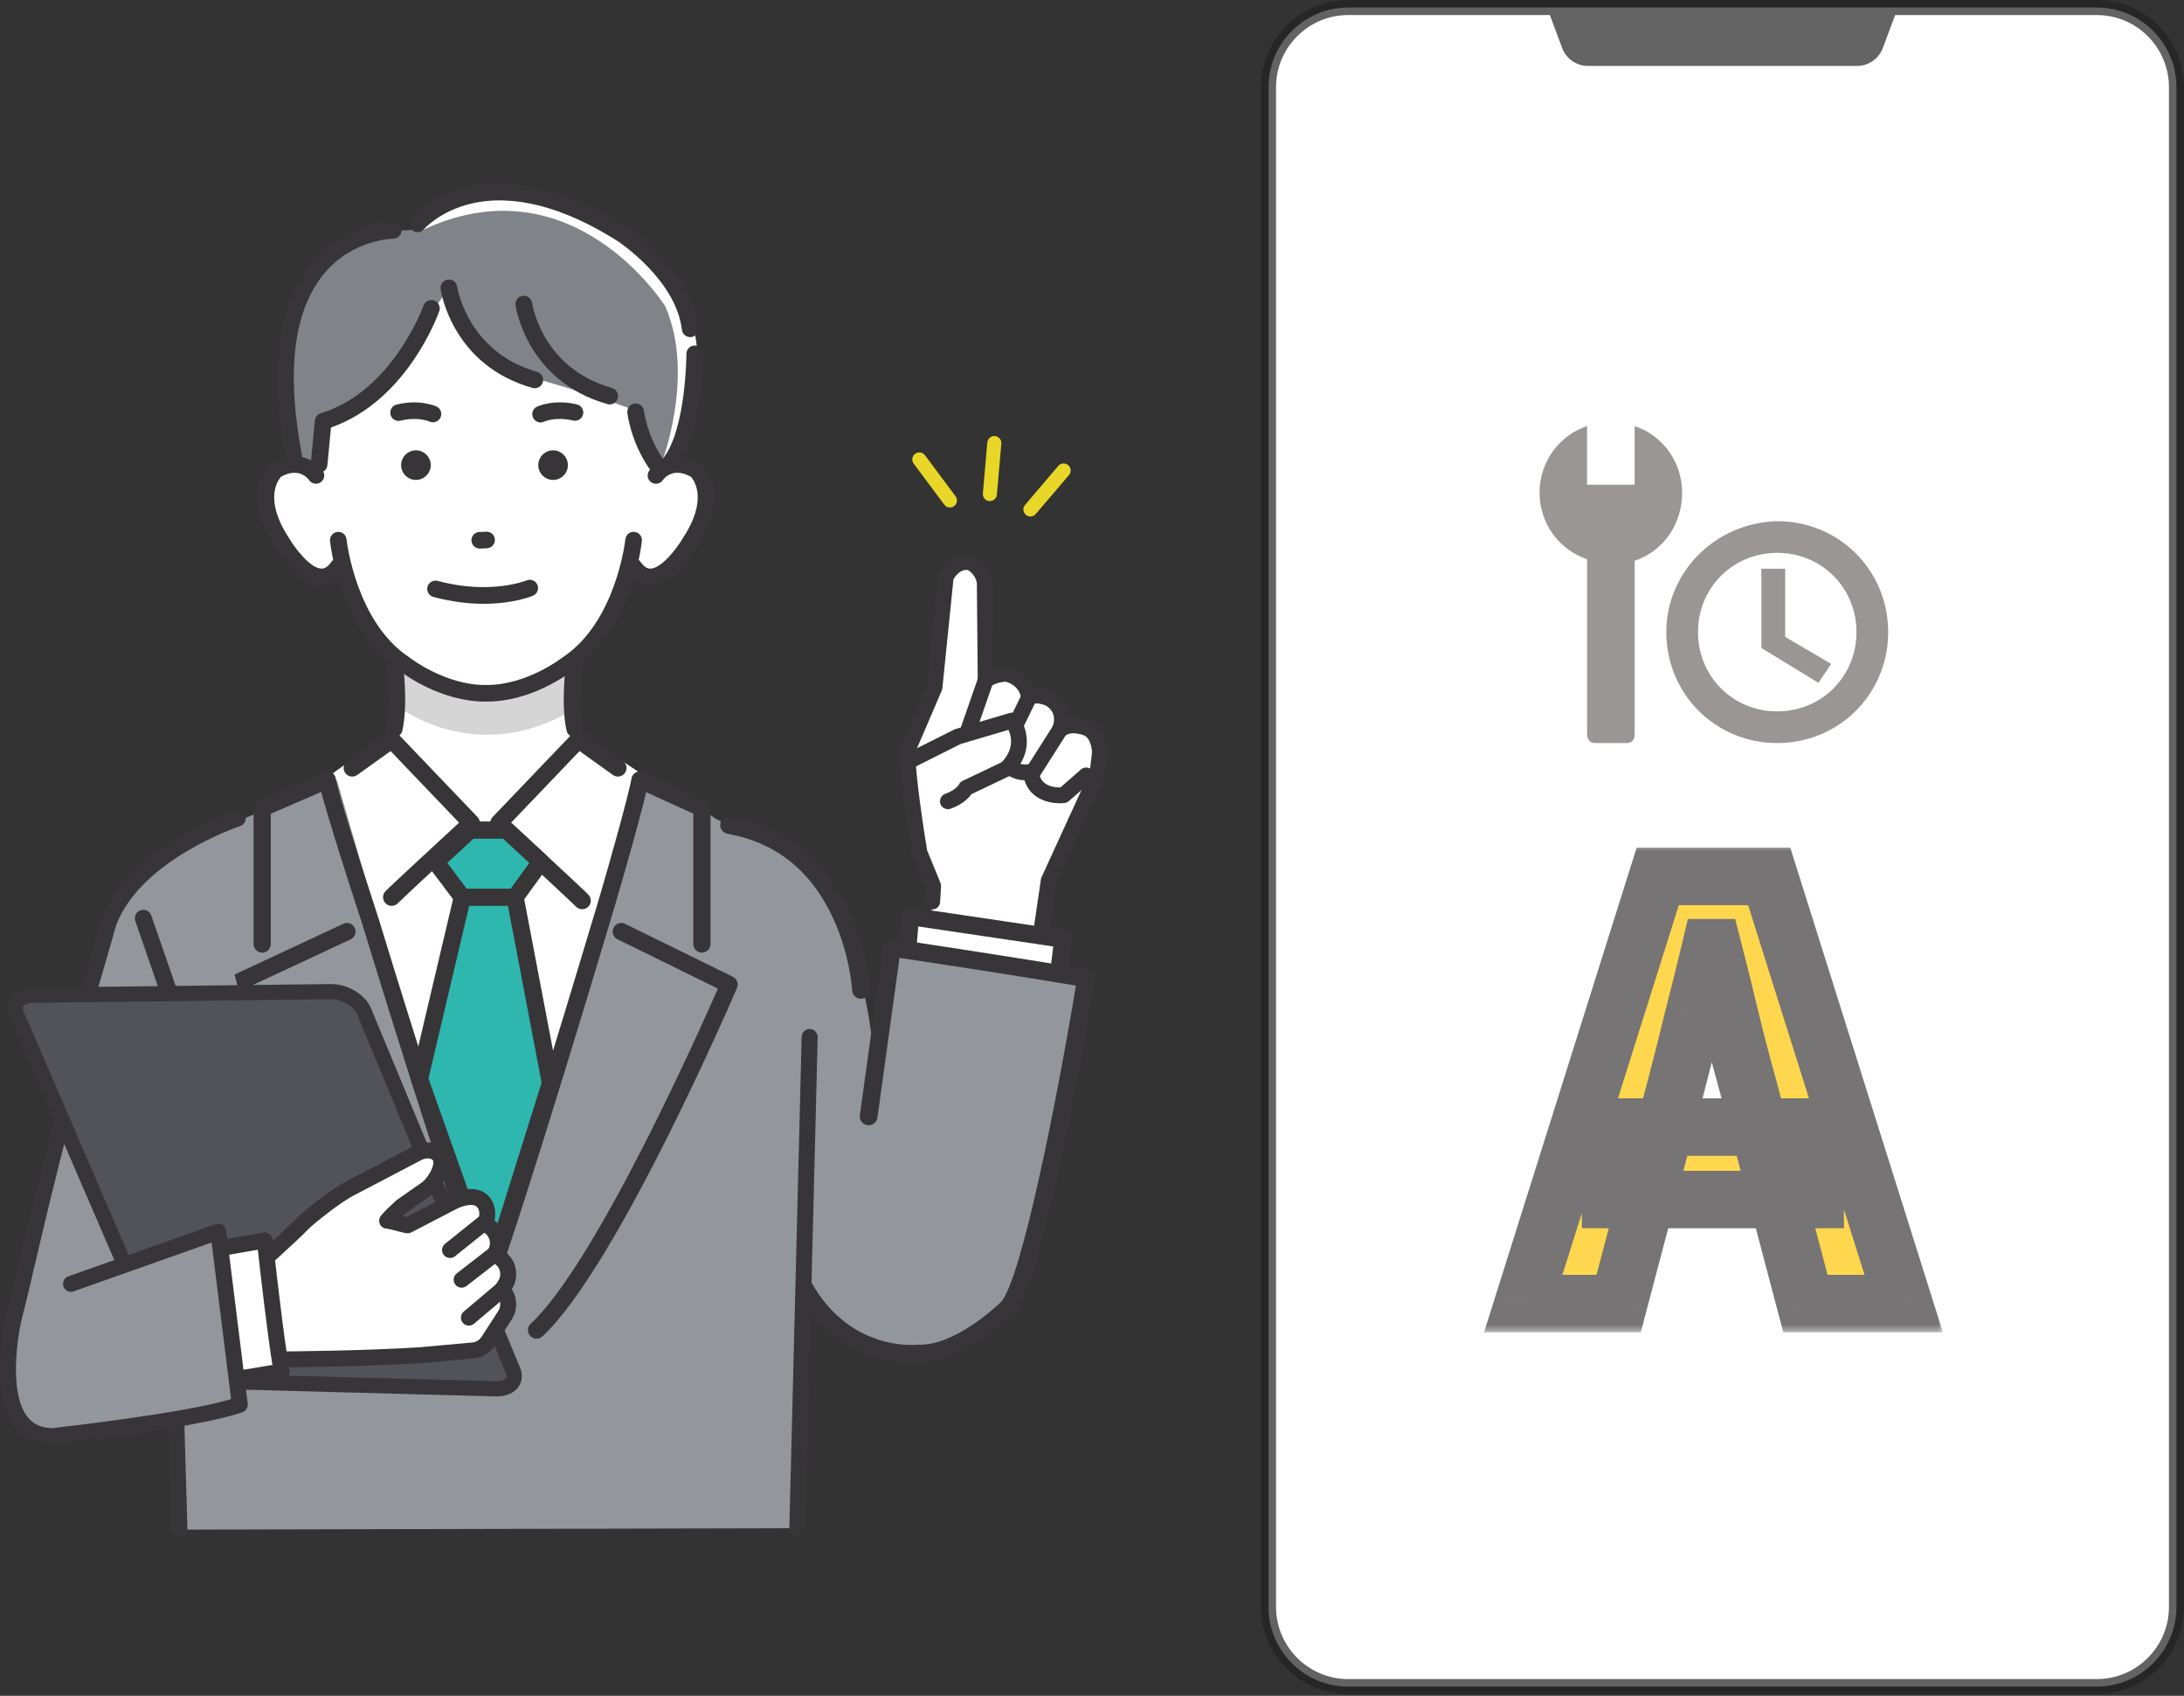 <svg width="152" height="118" viewBox="0 0 152 118" fill="none" xmlns="http://www.w3.org/2000/svg">
<rect x="0" y="0" width="152" height="118" fill="#333333" stroke="none"/>
<path d="M145.926 117.359H93.835C90.77 117.359 88.285 114.873 88.285 111.807V6.076C88.285 3.01 90.77 0.524 93.835 0.524H145.926C148.991 0.524 151.476 3.01 151.476 6.076V111.806C151.476 114.873 148.991 117.359 145.926 117.359Z" fill="white"/>
<mask id="path-2-outside-1_650_2410" maskUnits="userSpaceOnUse" x="102.353" y="58.706" width="33" height="34" fill="black">
<rect fill="white" x="102.353" y="58.706" width="33" height="34"/>
<path d="M106.012 90.706L115.372 60.986H123.132L132.492 90.706H125.652L121.652 75.546C121.225 74.026 120.812 72.439 120.412 70.786C120.012 69.106 119.612 67.492 119.212 65.946H119.052C118.679 67.519 118.279 69.132 117.852 70.786C117.452 72.439 117.052 74.026 116.652 75.546L112.652 90.706H106.012ZM112.092 83.466V78.426H126.332V83.466H112.092Z"/>
</mask>
<path d="M106.012 90.706L115.372 60.986H123.132L132.492 90.706H125.652L121.652 75.546C121.225 74.026 120.812 72.439 120.412 70.786C120.012 69.106 119.612 67.492 119.212 65.946H119.052C118.679 67.519 118.279 69.132 117.852 70.786C117.452 72.439 117.052 74.026 116.652 75.546L112.652 90.706H106.012ZM112.092 83.466V78.426H126.332V83.466H112.092Z" fill="#FFD74E"/>
<path d="M106.012 90.706L104.105 90.105L103.285 92.706H106.012V90.706ZM115.372 60.986V58.986H113.905L113.465 60.385L115.372 60.986ZM123.132 60.986L125.04 60.385L124.599 58.986H123.132V60.986ZM132.492 90.706V92.706H135.219L134.4 90.105L132.492 90.706ZM125.652 90.706L123.718 91.216L124.111 92.706H125.652V90.706ZM121.652 75.546L123.586 75.035L123.582 75.02L123.578 75.005L121.652 75.546ZM120.412 70.786L118.467 71.249L118.468 71.256L120.412 70.786ZM119.212 65.946L121.148 65.445L120.761 63.946H119.212V65.946ZM119.052 65.946V63.946H117.471L117.106 65.484L119.052 65.946ZM117.852 70.786L115.916 70.286L115.912 70.3L115.908 70.315L117.852 70.786ZM116.652 75.546L118.586 76.056L118.586 76.055L116.652 75.546ZM112.652 90.706V92.706H114.193L114.586 91.216L112.652 90.706ZM112.092 83.466H110.092V85.466H112.092V83.466ZM112.092 78.426V76.426H110.092V78.426H112.092ZM126.332 78.426H128.332V76.426H126.332V78.426ZM126.332 83.466V85.466H128.332V83.466H126.332ZM107.92 91.306L117.28 61.586L113.465 60.385L104.105 90.105L107.92 91.306ZM115.372 62.986H123.132V58.986H115.372V62.986ZM121.225 61.586L130.585 91.306L134.4 90.105L125.04 60.385L121.225 61.586ZM132.492 88.706H125.652V92.706H132.492V88.706ZM127.586 90.195L123.586 75.035L119.718 76.056L123.718 91.216L127.586 90.195ZM123.578 75.005C123.158 73.51 122.751 71.947 122.356 70.315L118.468 71.256C118.873 72.931 119.293 74.541 119.727 76.086L123.578 75.005ZM122.358 70.322C121.955 68.631 121.552 67.005 121.148 65.445L117.276 66.446C117.672 67.98 118.069 69.58 118.467 71.249L122.358 70.322ZM119.212 63.946H119.052V67.946H119.212V63.946ZM117.106 65.484C116.736 67.044 116.339 68.644 115.916 70.286L119.789 71.285C120.218 69.62 120.622 67.994 120.998 66.407L117.106 65.484ZM115.908 70.315C115.511 71.957 115.114 73.53 114.718 75.037L118.586 76.055C118.99 74.521 119.393 72.921 119.796 71.256L115.908 70.315ZM114.718 75.035L110.718 90.195L114.586 91.216L118.586 76.056L114.718 75.035ZM112.652 88.706H106.012V92.706H112.652V88.706ZM114.092 83.466V78.426H110.092V83.466H114.092ZM112.092 80.426H126.332V76.426H112.092V80.426ZM124.332 78.426V83.466H128.332V78.426H124.332ZM126.332 81.466H112.092V85.466H126.332V81.466Z" fill="#767474" mask="url(#path-2-outside-1_650_2410)"/>
<path opacity="0.7" d="M145.926 0H93.835C90.481 0 87.762 2.72 87.761 6.076V111.806C87.762 115.162 90.481 117.882 93.835 117.882H145.926C149.281 117.882 152 115.162 152 111.806V6.076C152 2.72 149.281 0 145.926 0ZM150.953 111.806C150.953 113.197 150.391 114.45 149.481 115.362C148.569 116.273 147.316 116.834 145.926 116.835H93.835C92.446 116.834 91.192 116.273 90.281 115.362C89.37 114.45 88.808 113.196 88.808 111.806V6.076C88.808 4.685 89.37 3.432 90.281 2.52C91.192 1.609 92.446 1.048 93.835 1.047H107.866L108.721 3.338C109.001 4.09 109.72 4.589 110.522 4.589H129.239C130.042 4.589 130.76 4.09 131.041 3.338L131.895 1.047H145.926C147.316 1.048 148.569 1.609 149.481 2.52C150.391 3.432 150.953 4.686 150.953 6.076V111.806Z" fill="#222222"/>
<path d="M117.073 34.279C117.073 32.183 115.75 30.308 113.765 29.646V33.727H110.456V29.646C108.471 30.308 107.147 32.183 107.147 34.279C107.147 36.374 108.471 38.249 110.456 38.911V51.044C110.456 51.485 110.676 51.705 111.007 51.705H113.213C113.544 51.705 113.765 51.485 113.765 51.154V39.022C115.75 38.36 117.073 36.485 117.073 34.279ZM123.691 36.264C119.39 36.374 115.971 39.794 115.971 43.985C115.971 48.286 119.39 51.705 123.691 51.705C127.993 51.705 131.412 48.286 131.412 43.985C131.412 39.683 127.993 36.264 123.691 36.264ZM123.691 49.499C120.603 49.499 118.176 47.073 118.176 43.985C118.176 40.897 120.603 38.47 123.691 38.47C126.779 38.47 129.206 40.897 129.206 43.985C129.206 47.073 126.779 49.499 123.691 49.499ZM122.588 39.573V45.088L126.559 47.514L127.441 46.191L124.243 44.316V39.573H122.588Z" fill="#9A9696"/>
<path d="M46.695 32.095C46.695 32.095 53.078 21.366 42.181 15.806C42.181 15.806 35.225 11.286 28.66 16.028C28.66 16.028 18.789 16.303 20.008 26.407L21.925 33.11L46.695 32.095Z" fill="white"/>
<path d="M63.696 51.959L64.841 47.252L65.822 40.141C65.822 40.141 66.325 39.046 67.347 39.106C67.812 39.135 68.618 39.901 68.539 40.838L68.595 46.991C69.254 46.53 70.06 46.879 70.06 46.879C71.552 47.261 71.611 48.541 71.611 48.541C72.146 48.182 73.03 48.6 73.03 48.6C74.388 49.382 73.751 50.799 73.751 50.799C74.477 50.162 75.637 50.655 75.637 50.655C76.545 51.01 76.554 52.356 76.554 52.356L76.373 53.877L72.99 61.27L71.793 66.327L64.834 63.499L64.98 61.052L64.141 59.681L63.319 53.846C63.319 53.846 63.233 52.208 63.696 51.959Z" fill="white"/>
<path d="M72.258 66.809C72.526 66.809 72.761 66.612 72.802 66.339L73.523 61.428L76.873 54.106C76.897 54.054 76.912 53.999 76.919 53.943L77.1 52.421C77.103 52.398 77.104 52.375 77.104 52.352C77.103 52.282 77.078 50.627 75.837 50.142C75.807 50.129 75.166 49.863 74.452 49.938C74.424 49.31 74.144 48.607 73.305 48.123C73.292 48.116 73.278 48.109 73.265 48.103C73.18 48.062 72.605 47.804 72.002 47.852C71.766 47.276 71.234 46.611 70.196 46.347C70.154 46.337 70.111 46.33 70.068 46.33C70.004 46.328 69.616 46.33 69.141 46.47L69.09 40.856C69.13 40.28 68.922 39.682 68.515 39.214C68.179 38.825 67.754 38.58 67.38 38.559C66.276 38.493 65.567 39.378 65.322 39.91C65.296 39.964 65.28 40.024 65.274 40.084L64.501 47.69L62.81 51.635C62.601 51.91 62.589 52.402 62.643 53.239C62.683 53.872 62.775 54.733 62.914 55.796C63.149 57.596 63.445 59.388 63.448 59.406C63.455 59.447 63.466 59.487 63.482 59.525L64.388 61.734L64.33 62.703C64.312 63.006 64.544 63.267 64.847 63.285C65.149 63.304 65.411 63.072 65.429 62.768L65.494 61.675C65.499 61.592 65.485 61.509 65.454 61.433L64.524 59.165C64.039 56.227 63.622 52.92 63.73 52.258C63.75 52.228 63.767 52.197 63.781 52.163L65.545 48.046C65.567 47.995 65.581 47.94 65.587 47.885L66.358 40.303C66.465 40.119 66.797 39.626 67.314 39.656C67.474 39.682 68.045 40.148 67.991 40.792C67.989 40.808 67.989 40.826 67.989 40.843L68.048 47.333C68.049 47.537 68.164 47.723 68.346 47.817C68.528 47.91 68.746 47.896 68.913 47.779C69.321 47.493 69.823 47.441 69.994 47.432C71.01 47.728 71.06 48.558 71.061 48.567C71.07 48.765 71.185 48.943 71.363 49.033C71.54 49.122 71.752 49.109 71.917 48.998C72.089 48.883 72.518 48.976 72.777 49.09C73.65 49.609 73.293 50.476 73.249 50.574C73.143 50.81 73.216 51.088 73.424 51.242C73.632 51.395 73.92 51.383 74.114 51.212C74.559 50.822 75.416 51.159 75.425 51.163C75.921 51.357 75.993 52.172 76.002 52.334L75.837 53.727L72.489 61.041C72.468 61.089 72.453 61.139 72.445 61.19L71.713 66.179C71.668 66.48 71.876 66.759 72.177 66.803C72.204 66.807 72.231 66.809 72.258 66.809Z" fill="#383538"/>
<path d="M73.76 55.893C73.881 55.893 73.993 55.886 74.094 55.874C74.205 55.861 74.309 55.815 74.393 55.741L75.955 54.37C76.183 54.169 76.206 53.822 76.005 53.593C75.805 53.365 75.457 53.342 75.229 53.543L73.807 54.791C73.447 54.799 72.62 54.735 72.366 54.005L74.215 51.095C74.378 50.838 74.302 50.498 74.046 50.335C73.79 50.172 73.45 50.248 73.287 50.505L71.31 53.615C71.235 53.732 71.208 53.873 71.233 54.009C71.507 55.513 72.859 55.893 73.76 55.893Z" fill="#383538"/>
<path d="M71.39 54.295C71.528 54.295 71.66 54.283 71.781 54.262C72.081 54.209 72.28 53.923 72.227 53.624C72.174 53.326 71.89 53.127 71.593 53.177C71.348 53.217 70.57 53.27 70.326 52.429L72.105 48.783C72.238 48.51 72.125 48.181 71.852 48.047C71.579 47.914 71.249 48.028 71.116 48.301L69.252 52.121C69.2 52.227 69.184 52.346 69.205 52.461C69.457 53.842 70.536 54.295 71.39 54.295Z" fill="#383538"/>
<path d="M68.751 52.998C69.197 52.998 69.551 52.902 69.618 52.883C69.91 52.798 70.078 52.493 69.993 52.201C69.908 51.91 69.604 51.742 69.313 51.826C69.106 51.884 68.487 51.984 68.112 51.749C67.962 51.656 67.859 51.508 67.8 51.301L69.118 47.509C69.217 47.222 69.066 46.908 68.778 46.808C68.491 46.709 68.178 46.861 68.078 47.148L66.709 51.088C66.677 51.178 66.67 51.274 66.687 51.368C66.794 51.953 67.087 52.41 67.536 52.687C67.928 52.93 68.373 52.998 68.751 52.998Z" fill="#383538"/>
<path d="M63.771 52.704L66.653 51.257L70.439 50.136C70.439 50.136 71.734 51.81 70.046 53.489L67.235 54.828C67.235 54.828 66.952 55.408 65.971 55.755L64.745 54.971L63.771 52.704Z" fill="white"/>
<path d="M65.971 56.306C66.032 56.306 66.094 56.296 66.155 56.274C66.998 55.976 67.427 55.517 67.613 55.258L70.282 53.986C70.339 53.959 70.39 53.924 70.434 53.88C72.041 52.28 71.425 50.511 70.874 49.799C70.736 49.62 70.5 49.544 70.283 49.608L66.496 50.73C66.465 50.739 66.435 50.751 66.406 50.766L63.093 52.428C62.822 52.564 62.712 52.895 62.848 53.167C62.985 53.439 63.316 53.548 63.587 53.412L66.856 51.771L70.185 50.785C70.395 51.24 70.596 52.115 69.721 53.035L66.999 54.332C66.886 54.385 66.795 54.475 66.741 54.587C66.738 54.591 66.515 54.979 65.787 55.237C65.501 55.338 65.351 55.653 65.452 55.939C65.532 56.165 65.745 56.306 65.971 56.306Z" fill="#383538"/>
<path d="M73.555 68.881L73.991 65.337L63.34 63.757L63.021 67.845L73.555 68.881Z" fill="white"/>
<path d="M73.304 65.859L73.015 68.207L63.685 67.289L63.905 64.465L73.304 65.859ZM73.556 69.499C73.865 69.499 74.13 69.269 74.169 68.956L74.605 65.412C74.646 65.079 74.414 64.774 74.082 64.725L63.431 63.145C63.261 63.12 63.089 63.166 62.955 63.273C62.821 63.38 62.737 63.537 62.724 63.708L62.405 67.797C62.379 68.132 62.626 68.427 62.961 68.46L73.495 69.496C73.515 69.498 73.536 69.499 73.556 69.499Z" fill="#383538"/>
<path d="M53.043 62.827L55.496 59.253C55.496 59.253 59.704 63.402 60.729 72.676L62.076 65.944C62.076 65.944 70.376 67.222 75.205 68.338C75.205 68.338 72.231 88.594 70.143 90.996C70.143 90.996 66.821 94.315 63.867 94.185C63.867 94.185 58.563 93.489 56.154 90.608L54.71 72.167L53.043 62.827Z" fill="#93979B"/>
<path d="M71.268 35.65C71.297 35.715 71.341 35.773 71.398 35.822C71.604 35.997 71.912 35.972 72.088 35.766L74.398 33.055C74.574 32.849 74.549 32.54 74.343 32.364C74.137 32.19 73.828 32.214 73.653 32.42L71.343 35.132C71.216 35.282 71.194 35.482 71.268 35.65Z" fill="#E8D728"/>
<path d="M68.445 34.579C68.515 34.736 68.666 34.85 68.849 34.866C69.118 34.889 69.356 34.691 69.379 34.422L69.69 30.872C69.713 30.602 69.514 30.365 69.245 30.342C68.976 30.317 68.738 30.516 68.715 30.786L68.404 34.336C68.397 34.422 68.412 34.505 68.445 34.579Z" fill="#E8D728"/>
<path d="M63.535 32.167C63.55 32.199 63.568 32.23 63.59 32.26L65.719 35.116C65.881 35.334 66.187 35.378 66.404 35.216C66.621 35.056 66.665 34.749 66.504 34.533L64.375 31.675C64.213 31.459 63.907 31.413 63.69 31.575C63.503 31.714 63.444 31.962 63.535 32.167Z" fill="#E8D728"/>
<path d="M63.419 94.821C63.644 94.821 63.805 94.811 63.884 94.804C67.065 94.908 70.437 91.575 70.58 91.432C70.59 91.422 70.6 91.411 70.609 91.4C72.751 88.937 75.855 70.292 76.202 68.174C76.257 67.839 76.031 67.523 75.696 67.465C70.87 66.636 62.254 65.345 62.168 65.332C62.005 65.308 61.838 65.35 61.706 65.449C61.574 65.548 61.487 65.695 61.464 65.859L59.843 77.598C59.796 77.936 60.033 78.249 60.371 78.295C60.709 78.342 61.021 78.106 61.068 77.768L62.603 66.648C64.569 66.945 70.785 67.889 74.882 68.581C73.525 76.742 71.105 88.884 69.69 90.573C69.448 90.809 66.445 93.681 63.894 93.567C63.863 93.566 63.831 93.567 63.8 93.57C63.612 93.59 59.123 93.994 56.455 89.207C56.289 88.909 55.913 88.802 55.614 88.968C55.316 89.134 55.209 89.511 55.375 89.809C57.929 94.391 61.985 94.821 63.419 94.821Z" fill="#383538"/>
<path d="M46.246 54.928L39.998 50.723L39.813 43.906H27.529L27.436 50.723L19.365 56.553L27.917 89.683L32.983 94.422L37.292 94.203L46.246 54.928Z" fill="white"/>
<path d="M8.981 72.137L11.666 59.136L23.456 54.297L29.076 73.721L29.419 74.846L34.059 80.891L38.435 75.222L44.514 54.297L48.823 56.258L49.825 56.984L55.425 59.593L56.629 71.065L56.236 86.477L55.842 106.336L12.482 106.437L11.803 82.821L8.981 72.137Z" fill="#93979B"/>
<path d="M18.796 33.3C20.143 31.595 22.018 32.694 22.018 32.694L21.988 23.984L27.292 21.075H33.417H34.255H40.38L45.684 23.984L45.652 33.087C45.652 33.087 47.381 31.381 48.73 33.087C48.73 33.087 50.507 36.843 45.468 40.329C45.468 40.329 44.087 40 43.749 39.404C43.749 39.404 41.321 48.669 33.836 48.263C26.35 48.669 23.817 39.558 23.817 39.558C23.479 40.153 22.203 40.329 22.203 40.329C16.708 36.882 18.796 33.3 18.796 33.3Z" fill="white"/>
<path d="M39.525 46.326C39.525 46.326 32.271 50.625 27.622 45.824L27.6 49.092C27.6 49.092 32.983 53.437 39.813 49.431L39.525 46.326Z" fill="#D5D5D5"/>
<path d="M33.771 48.819C33.807 48.819 33.843 48.819 33.879 48.819C36.971 48.819 39.532 46.908 39.807 46.694C43.984 43.929 44.646 37.898 44.672 37.643C44.705 37.326 44.474 37.042 44.157 37.008C43.839 36.975 43.556 37.208 43.524 37.525C43.518 37.581 42.885 43.287 39.153 45.743C39.139 45.752 39.126 45.763 39.113 45.773C39.089 45.791 36.673 47.665 33.871 47.665C33.84 47.665 33.81 47.665 33.78 47.665C30.968 47.665 28.553 45.791 28.529 45.773C28.516 45.763 28.503 45.752 28.489 45.743C24.757 43.287 24.124 37.581 24.118 37.525C24.085 37.208 23.802 36.977 23.486 37.01C23.168 37.042 22.938 37.326 22.969 37.643C22.996 37.898 23.658 43.929 27.835 46.694C28.111 46.908 30.672 48.819 33.771 48.819Z" fill="#383538"/>
<path d="M45.259 40.722C45.282 40.722 45.305 40.722 45.328 40.72C46.931 40.657 48.321 38.37 48.514 38.038C50.976 34.282 48.916 32.366 48.827 32.285C48.798 32.26 48.767 32.237 48.734 32.218C46.931 31.154 45.617 32.109 45.174 32.762C44.995 33.026 45.064 33.386 45.328 33.564C45.591 33.742 45.947 33.675 46.127 33.414C46.243 33.252 46.871 32.496 48.087 33.176C48.288 33.4 49.303 34.739 47.541 37.418C47.534 37.427 47.529 37.438 47.523 37.447C47.13 38.125 46.064 39.536 45.281 39.566C45.19 39.571 44.913 39.582 44.574 39.089C44.392 38.826 44.033 38.761 43.771 38.941C43.508 39.122 43.442 39.481 43.623 39.744C44.174 40.542 44.804 40.722 45.259 40.722Z" fill="#383538"/>
<path d="M30.132 29.384C30.352 29.384 30.563 29.259 30.659 29.046C30.79 28.757 30.666 28.418 30.379 28.285C30.331 28.263 29.201 27.752 27.599 28.152C27.289 28.228 27.101 28.542 27.178 28.852C27.255 29.16 27.568 29.349 27.878 29.271C29.065 28.975 29.864 29.319 29.898 29.334C29.974 29.368 30.053 29.384 30.132 29.384Z" fill="#383538"/>
<path d="M37.621 29.395C37.703 29.395 37.786 29.378 37.864 29.341C37.905 29.323 38.698 28.978 39.883 29.263C40.193 29.337 40.504 29.147 40.579 28.837C40.654 28.527 40.463 28.215 40.153 28.141C38.547 27.754 37.421 28.273 37.374 28.296C37.086 28.432 36.963 28.777 37.099 29.064C37.198 29.272 37.405 29.395 37.621 29.395Z" fill="#383538"/>
<path d="M28.947 33.395C29.514 33.395 29.978 32.932 29.978 32.364C29.978 31.799 29.514 31.334 28.947 31.334C28.381 31.334 27.917 31.799 27.917 32.364C27.917 32.932 28.381 33.395 28.947 33.395Z" fill="#383538"/>
<path d="M38.494 33.395C39.06 33.395 39.524 32.932 39.524 32.364C39.524 31.799 39.06 31.334 38.494 31.334C37.927 31.334 37.463 31.799 37.463 32.364C37.463 32.932 37.927 33.395 38.494 33.395Z" fill="#383538"/>
<path d="M39.998 51.3C40.041 51.3 40.085 51.295 40.128 51.285C40.439 51.213 40.633 50.903 40.561 50.592C40.172 48.913 40.566 46.007 40.57 45.979C40.614 45.662 40.393 45.371 40.077 45.327C39.761 45.285 39.47 45.505 39.427 45.821C39.409 45.947 38.999 48.965 39.436 50.852C39.498 51.119 39.735 51.3 39.998 51.3Z" fill="#383538"/>
<path d="M27.437 51.3C27.7 51.3 27.937 51.119 27.999 50.852C28.436 48.965 28.026 45.947 28.008 45.821C27.965 45.505 27.674 45.285 27.358 45.327C27.042 45.371 26.821 45.662 26.865 45.979C26.869 46.007 27.263 48.913 26.874 50.592C26.802 50.903 26.996 51.213 27.306 51.285C27.35 51.295 27.394 51.3 27.437 51.3Z" fill="#383538"/>
<path d="M55.497 106.79C55.798 106.79 56.046 106.55 56.054 106.247L56.908 72.172C56.916 71.864 56.672 71.608 56.364 71.6C56.054 71.598 55.801 71.836 55.793 72.144L54.939 106.219C54.931 106.526 55.175 106.782 55.482 106.79C55.487 106.79 55.492 106.79 55.497 106.79Z" fill="#383538"/>
<path d="M33.387 38.171C33.395 38.171 33.404 38.171 33.412 38.171L33.89 38.15C34.208 38.136 34.456 37.866 34.442 37.547C34.428 37.23 34.163 36.985 33.84 36.996L33.363 37.017C33.044 37.031 32.797 37.299 32.811 37.618C32.824 37.928 33.08 38.171 33.387 38.171Z" fill="#383538"/>
<path d="M33.663 42.013C35.746 42.013 37.02 41.483 37.097 41.449C37.39 41.324 37.526 40.984 37.401 40.692C37.275 40.399 36.938 40.262 36.645 40.387C36.62 40.398 34.142 41.409 30.46 40.421C30.152 40.338 29.836 40.521 29.753 40.829C29.671 41.138 29.853 41.453 30.161 41.536C31.485 41.892 32.666 42.013 33.663 42.013Z" fill="#383538"/>
<path d="M59.924 69.499C59.934 69.499 59.945 69.498 59.956 69.498C60.297 69.48 60.559 69.19 60.541 68.849C60.536 68.743 60.393 66.216 59.148 63.466C57.474 59.77 54.605 57.466 50.85 56.802C50.514 56.742 50.193 56.967 50.134 57.303C50.074 57.639 50.299 57.96 50.635 58.019C54.005 58.616 56.485 60.608 58.006 63.941C59.165 66.483 59.306 68.889 59.307 68.913C59.324 69.243 59.597 69.499 59.924 69.499Z" fill="#383538"/>
<path d="M31.242 20.034C31.242 20.034 31.544 26.085 37.61 26.433L41.398 27.558L43.984 28.469L45.333 32.495L46.014 32.315C46.014 32.315 48.422 26.158 46.3 21.315C46.3 21.315 39.883 11.06 29.363 16.028H27.635C27.635 16.028 19.608 16.119 19.874 26.626L20.27 32.274L22.569 32.438L22.187 29.306C22.187 29.306 27.996 27.067 29.704 22.231L31.242 20.034Z" fill="#808388"/>
<path d="M37.219 27.014C37.473 27.014 37.706 26.846 37.779 26.589C37.866 26.281 37.686 25.96 37.377 25.872C32.528 24.505 31.824 19.997 31.817 19.951C31.772 19.632 31.477 19.412 31.159 19.458C30.841 19.503 30.621 19.799 30.667 20.116C30.698 20.333 31.492 25.421 37.061 26.992C37.114 27.007 37.167 27.014 37.219 27.014Z" fill="#383538"/>
<path d="M42.433 28.14C42.687 28.14 42.92 27.973 42.992 27.715C43.079 27.407 42.9 27.087 42.591 26.998C37.766 25.637 37.059 21.261 37.031 21.076C36.984 20.759 36.688 20.538 36.371 20.586C36.054 20.632 35.835 20.926 35.88 21.243C35.911 21.458 36.706 26.546 42.275 28.117C42.328 28.133 42.381 28.14 42.433 28.14Z" fill="#383538"/>
<path d="M22.208 32.897C22.504 32.897 22.758 32.671 22.786 32.371L23.036 29.745C28.325 27.895 30.482 21.909 30.573 21.65C30.679 21.347 30.52 21.015 30.217 20.908C29.913 20.802 29.582 20.961 29.476 21.264C29.447 21.345 27.306 27.24 22.325 28.755C22.099 28.823 21.937 29.021 21.914 29.257L21.629 32.261C21.599 32.581 21.833 32.865 22.154 32.895C22.171 32.897 22.191 32.897 22.208 32.897Z" fill="#383538"/>
<path d="M45.667 32.856C45.78 32.856 45.895 32.822 45.996 32.754C46.26 32.571 46.327 32.209 46.145 31.945C45.022 30.312 44.818 28.607 44.816 28.589C44.78 28.272 44.495 28.041 44.175 28.076C43.856 28.112 43.626 28.399 43.661 28.718C43.669 28.799 43.891 30.719 45.187 32.604C45.3 32.768 45.482 32.856 45.667 32.856Z" fill="#383538"/>
<path d="M48.033 23.459C48.056 23.459 48.078 23.457 48.101 23.456C48.42 23.419 48.649 23.13 48.612 22.811C48.145 18.771 43.799 15.917 43.614 15.797C38.445 12.512 34.67 12.498 32.413 13.063C29.907 13.692 28.663 15.138 28.612 15.2C28.404 15.445 28.435 15.811 28.681 16.019C28.926 16.225 29.291 16.195 29.498 15.952C29.509 15.94 30.598 14.696 32.77 14.173C35.676 13.475 39.208 14.376 42.986 16.777C43.023 16.8 47.053 19.455 47.457 22.945C47.491 23.241 47.742 23.459 48.033 23.459Z" fill="#383538"/>
<path d="M20.448 32.379C20.484 32.379 20.521 32.375 20.558 32.368C20.873 32.308 21.079 32.004 21.019 31.688C19.906 25.878 20.42 21.625 22.552 19.048C24.547 16.634 27.334 16.61 27.362 16.61C27.362 16.61 27.362 16.61 27.362 16.61C27.683 16.61 27.944 16.351 27.945 16.03C27.946 15.709 27.689 15.449 27.368 15.447C27.224 15.445 24.028 15.456 21.673 18.285C19.296 21.141 18.692 25.725 19.878 31.907C19.93 32.185 20.175 32.379 20.448 32.379Z" fill="#383538"/>
<path d="M46.561 32.897C46.73 32.897 46.897 32.824 47.012 32.683C48.914 30.354 48.935 24.856 48.935 24.623C48.935 24.301 48.675 24.042 48.354 24.042C48.354 24.042 48.354 24.042 48.354 24.042C48.033 24.042 47.773 24.301 47.773 24.623C47.773 24.676 47.751 29.939 46.111 31.949C45.908 32.197 45.946 32.563 46.194 32.766C46.302 32.854 46.432 32.897 46.561 32.897Z" fill="#383538"/>
<path d="M40.517 63.267C40.662 63.267 40.807 63.215 40.922 63.11C41.164 62.887 41.183 62.511 40.962 62.267C40.71 61.991 37.046 58.605 35.571 57.243L40.336 52.262L42.656 53.924C42.925 54.117 43.3 54.055 43.493 53.786C43.686 53.516 43.624 53.142 43.354 52.949L40.611 50.984C40.369 50.811 40.035 50.842 39.829 51.057L34.282 56.855C34.17 56.971 34.111 57.128 34.116 57.288C34.121 57.449 34.19 57.601 34.309 57.711C36.502 59.733 39.848 62.831 40.075 63.075C40.194 63.202 40.355 63.267 40.517 63.267Z" fill="#383538"/>
<path d="M33.984 89.757C34.231 89.757 34.463 89.603 34.55 89.356C37.133 81.99 42.151 65.162 42.202 64.993C42.91 62.716 44.449 57.338 44.972 55.124L48.251 56.614V65.688C48.251 66.019 48.52 66.288 48.851 66.288C49.182 66.288 49.45 66.019 49.45 65.688V56.228C49.45 55.993 49.313 55.78 49.099 55.682L44.789 53.724C44.618 53.646 44.422 53.653 44.257 53.742C44.092 53.83 43.978 53.991 43.949 54.176C43.766 55.327 41.935 61.811 41.054 64.644C41.002 64.819 35.992 81.62 33.418 88.959C33.308 89.271 33.473 89.614 33.785 89.723C33.851 89.746 33.918 89.757 33.984 89.757Z" fill="#383538"/>
<path d="M37.343 93.151C37.489 93.151 37.636 93.098 37.751 92.991C42.908 88.194 50.953 69.533 51.294 68.741C51.419 68.448 51.293 68.107 51.007 67.966L43.504 64.284C43.206 64.138 42.847 64.26 42.701 64.558C42.556 64.855 42.678 65.214 42.975 65.36L49.964 68.79C48.601 71.898 41.441 87.92 36.934 92.113C36.692 92.338 36.678 92.718 36.904 92.96C37.022 93.087 37.182 93.151 37.343 93.151Z" fill="#383538"/>
<path d="M27.258 63.033C27.421 63.033 27.584 62.967 27.702 62.837C27.924 62.597 31.119 59.641 33.212 57.711C33.33 57.602 33.4 57.45 33.405 57.289C33.41 57.128 33.35 56.972 33.238 56.856L27.691 51.058C27.485 50.842 27.151 50.811 26.909 50.985L24.166 52.95C23.897 53.142 23.835 53.517 24.027 53.786C24.221 54.055 24.595 54.117 24.864 53.925L27.184 52.263L31.95 57.244C30.529 58.555 27.064 61.755 26.814 62.03C26.592 62.276 26.61 62.655 26.855 62.877C26.97 62.982 27.114 63.033 27.258 63.033Z" fill="#383538"/>
<path d="M33.89 89.757C33.959 89.757 34.029 89.745 34.097 89.72C34.408 89.606 34.567 89.261 34.452 88.95C31.746 81.613 26.419 64.144 26.365 63.968C24.601 58.572 23.511 55.006 23.371 54.171C23.341 53.989 23.229 53.831 23.067 53.743C22.904 53.655 22.711 53.646 22.541 53.719L18.01 55.678C17.79 55.773 17.647 55.989 17.647 56.228V65.688C17.647 66.019 17.915 66.288 18.246 66.288C18.578 66.288 18.847 66.019 18.847 65.688V56.622L22.358 55.105C22.871 57.078 24.321 61.575 25.222 64.329C25.271 64.494 30.609 81.996 33.327 89.365C33.416 89.607 33.646 89.757 33.89 89.757Z" fill="#383538"/>
<path d="M30.35 93.151C30.516 93.151 30.681 93.083 30.799 92.949C31.019 92.701 30.996 92.322 30.748 92.102C26.015 87.917 18.502 71.942 17.05 68.796L24.402 65.365C24.702 65.225 24.832 64.868 24.692 64.568C24.552 64.268 24.195 64.139 23.895 64.278L16.003 67.961C15.706 68.1 15.575 68.452 15.711 68.751C16.069 69.543 24.531 88.205 29.953 93.001C30.067 93.102 30.209 93.151 30.35 93.151Z" fill="#383538"/>
<path d="M37.636 59.97L35.246 57.76H32.716L30.325 59.97L32.179 62.434H35.847L37.636 59.97Z" fill="#2DB7AF"/>
<path d="M35.541 61.834H32.477L31.13 60.043L32.95 58.359H35.011L36.837 60.049L35.541 61.834ZM32.178 63.033H35.847C36.039 63.033 36.219 62.941 36.332 62.786L38.121 60.323C38.299 60.077 38.266 59.736 38.042 59.53L35.653 57.319C35.542 57.217 35.396 57.16 35.246 57.16H32.715C32.564 57.16 32.419 57.217 32.308 57.319L29.918 59.53C29.692 59.739 29.661 60.085 29.846 60.331L31.699 62.794C31.812 62.945 31.99 63.033 32.178 63.033Z" fill="#383538"/>
<path d="M35.846 62.434L38.311 75.369L34.084 88.861L29.196 75.075L32.178 62.434H35.846Z" fill="#2DB7AF"/>
<path d="M37.694 75.333L34.049 86.967L29.82 75.041L32.653 63.033H35.351L37.694 75.333ZM34.084 89.46C34.088 89.46 34.092 89.46 34.096 89.46C34.354 89.456 34.58 89.286 34.657 89.04L38.883 75.548C38.913 75.454 38.919 75.354 38.9 75.257L36.436 62.321C36.382 62.038 36.134 61.834 35.847 61.834H32.178C31.9 61.834 31.659 62.025 31.595 62.295L28.612 74.937C28.586 75.049 28.592 75.166 28.631 75.275L33.519 89.061C33.604 89.301 33.831 89.46 34.084 89.46Z" fill="#383538"/>
<path d="M22.384 40.722C22.839 40.722 23.468 40.542 24.019 39.744C24.2 39.481 24.134 39.122 23.872 38.941C23.609 38.759 23.25 38.826 23.068 39.089C22.73 39.582 22.451 39.569 22.362 39.566C21.578 39.536 20.512 38.125 20.119 37.447C20.114 37.436 20.108 37.427 20.101 37.418C18.348 34.751 19.344 33.414 19.557 33.176C20.774 32.496 21.401 33.254 21.516 33.416C21.699 33.673 22.058 33.738 22.317 33.559C22.576 33.377 22.645 33.025 22.469 32.762C22.025 32.109 20.711 31.154 18.909 32.218C18.875 32.237 18.843 32.26 18.815 32.285C18.727 32.366 16.666 34.282 19.129 38.038C19.321 38.37 20.713 40.657 22.314 40.72C22.337 40.722 22.36 40.722 22.384 40.722Z" fill="#383538"/>
<path d="M12.48 107C12.486 107 12.492 107 12.498 107C12.808 106.991 13.053 106.732 13.044 106.421L12.013 70.442C12.005 70.131 11.742 69.885 11.434 69.895C11.124 69.904 10.879 70.163 10.888 70.474L11.918 106.453C11.927 106.758 12.177 107 12.48 107Z" fill="#383538"/>
<path d="M13.849 58.098L17.163 71.097L12.744 86.558L1.066 90.712L4.397 75.318C4.397 75.318 7.087 62.514 9.665 60.594L13.849 58.098Z" fill="#93979B"/>
<path d="M23.468 80.793L14.492 81.324L14.013 78.924L23.715 78.227L23.468 80.793ZM14.023 82.507C14.034 82.507 14.046 82.507 14.057 82.506L24.029 81.916C24.313 81.899 24.542 81.678 24.569 81.395L24.928 77.657C24.944 77.488 24.885 77.321 24.767 77.199C24.648 77.078 24.482 77.016 24.312 77.027L13.342 77.816C13.023 77.838 12.785 78.115 12.808 78.433C12.81 78.474 12.818 78.514 12.829 78.553C12.804 78.639 12.797 78.733 12.817 78.828L13.458 82.042C13.511 82.314 13.75 82.507 14.023 82.507Z" fill="#383538"/>
<path d="M11.673 69.398C11.737 69.398 11.802 69.388 11.867 69.365C12.174 69.259 12.336 68.924 12.23 68.617L10.528 63.704C10.422 63.397 10.088 63.234 9.781 63.341C9.473 63.447 9.311 63.782 9.416 64.089L11.118 69.002C11.201 69.245 11.43 69.398 11.673 69.398Z" fill="#383538"/>
<path d="M13.771 96.082L34.515 96.638C35.474 96.664 36.007 96.09 35.702 95.355L25.332 70.359C25.017 69.598 23.979 68.99 23.017 69.001L2.223 69.252C1.319 69.263 0.847 69.868 1.164 70.603L11.585 94.753C11.892 95.463 12.869 96.058 13.771 96.082Z" fill="#515358"/>
<path d="M23.044 69.53C23.776 69.53 24.615 70.009 24.845 70.562L35.214 95.558C35.273 95.7 35.275 95.812 35.22 95.893C35.143 96.005 34.923 96.12 34.529 96.11L13.786 95.554C13.097 95.535 12.295 95.063 12.071 94.544L1.649 70.394C1.601 70.282 1.559 70.123 1.637 70.003C1.725 69.867 1.947 69.784 2.23 69.781L23.022 69.53C23.029 69.53 23.036 69.53 23.044 69.53ZM34.576 97.168C35.244 97.168 35.794 96.924 36.091 96.491C36.354 96.108 36.39 95.633 36.191 95.153L25.821 70.157C25.427 69.208 24.212 68.473 23.044 68.473C23.033 68.473 23.022 68.473 23.01 68.473L2.218 68.724C1.57 68.732 1.036 68.988 0.751 69.427C0.495 69.822 0.469 70.326 0.678 70.813L11.101 94.963C11.486 95.857 12.653 96.581 13.757 96.611L34.501 97.167C34.526 97.168 34.551 97.168 34.576 97.168Z" fill="#383538"/>
<path d="M6.178 69.556C6.42 69.556 6.642 69.397 6.712 69.153C7.473 66.483 8.025 64.582 8.09 64.357C9.857 59.769 16.65 57.503 16.719 57.48C17.009 57.385 17.17 57.072 17.075 56.781C16.98 56.489 16.666 56.33 16.375 56.425C16.074 56.523 8.99 58.882 7.043 63.983C7.038 63.997 7.035 64.011 7.029 64.026C7.024 64.045 6.453 66.014 5.644 68.849C5.56 69.144 5.731 69.451 6.027 69.535C6.076 69.549 6.127 69.556 6.178 69.556Z" fill="#383538"/>
<path d="M17.163 89.046C17.621 88.167 19.502 86.738 21.213 84.99C21.285 84.916 23.281 83.207 24.528 82.607L28.952 80.288C29.62 79.888 30.331 80.025 30.599 80.441C31.022 81.094 30.22 82.421 29.552 82.82L27.945 83.944C27.67 84.222 27.383 84.422 26.944 84.944C27.136 84.928 28.27 85.271 28.372 85.261L31.615 83.578C33.803 82.607 34.139 84.316 33.803 84.99L33.885 85.241C33.927 85.263 33.968 85.286 34.008 85.312C34.662 85.735 34.85 86.607 34.428 87.261L34.393 87.314C34.508 87.352 34.62 87.403 34.727 87.471C35.381 87.894 35.568 88.766 35.146 89.42L34.941 89.738C35.416 90.196 35.518 90.941 35.146 91.517L33.977 93.328C33.741 93.692 33.352 93.927 32.92 93.967L29.268 94.299C25.107 94.567 19.226 94.598 19.226 94.598C17.779 94.013 17.163 89.046 17.163 89.046Z" fill="white"/>
<path d="M26.99 85.498C26.983 85.498 26.974 85.499 26.963 85.499C26.972 85.499 26.981 85.498 26.99 85.498ZM32.769 83.842C32.959 83.842 33.106 83.89 33.2 83.989C33.391 84.188 33.39 84.575 33.306 84.743C33.241 84.874 33.23 85.025 33.276 85.164L33.358 85.415C33.404 85.553 33.502 85.669 33.632 85.735C33.657 85.748 33.682 85.763 33.707 85.778C33.899 85.903 34.031 86.094 34.079 86.317C34.127 86.54 34.085 86.768 33.962 86.96L33.926 87.014C33.833 87.159 33.812 87.339 33.87 87.502C33.929 87.664 34.059 87.79 34.223 87.843C34.298 87.867 34.366 87.899 34.426 87.938C34.618 88.061 34.75 88.252 34.798 88.476C34.846 88.699 34.804 88.927 34.68 89.119L34.474 89.437C34.33 89.66 34.364 89.954 34.556 90.138C34.849 90.42 34.901 90.874 34.68 91.216L33.51 93.027C33.367 93.249 33.134 93.39 32.87 93.414L29.218 93.747C25.477 93.988 20.248 94.035 19.355 94.042C18.694 93.618 18.023 91.27 17.739 89.165C18.051 88.705 18.814 88.008 19.615 87.275C20.235 86.709 20.936 86.067 21.61 85.379C21.742 85.257 23.641 83.651 24.769 83.107C24.775 83.105 24.78 83.102 24.785 83.099L29.21 80.78C29.219 80.775 29.228 80.77 29.237 80.765C29.675 80.503 30.048 80.609 30.134 80.742C30.163 80.788 30.179 80.901 30.137 81.083C30.022 81.576 29.583 82.156 29.268 82.344C29.256 82.351 29.245 82.358 29.235 82.366L27.628 83.49C27.601 83.509 27.575 83.53 27.552 83.554C27.47 83.636 27.387 83.711 27.299 83.791C27.095 83.975 26.841 84.205 26.519 84.587C26.375 84.759 26.348 85 26.451 85.199C26.548 85.387 26.74 85.499 26.953 85.499C27.073 85.513 27.475 85.618 27.694 85.674C28.18 85.8 28.287 85.827 28.423 85.814C28.494 85.808 28.564 85.787 28.628 85.754L31.856 84.079C32.215 83.921 32.527 83.842 32.769 83.842ZM19.226 95.153H19.228C19.288 95.153 25.175 95.119 29.304 94.853L32.971 94.519C33.577 94.464 34.113 94.14 34.443 93.629L35.612 91.818C36.034 91.166 36.023 90.338 35.623 89.704C35.899 89.267 35.992 88.749 35.883 88.242C35.781 87.767 35.513 87.355 35.123 87.071C35.22 86.754 35.236 86.416 35.164 86.083C35.063 85.612 34.798 85.203 34.414 84.919C34.546 84.38 34.444 83.684 34.002 83.222C33.673 82.879 32.897 82.402 31.39 83.071C31.38 83.076 31.37 83.081 31.36 83.086L28.288 84.68C28.214 84.662 28.123 84.639 28.039 84.617C28.041 84.616 28.042 84.615 28.043 84.614C28.134 84.532 28.219 84.454 28.303 84.372L29.856 83.285C30.461 82.914 31.044 82.08 31.218 81.334C31.325 80.873 31.272 80.459 31.066 80.139C30.607 79.431 29.562 79.285 28.681 79.804L24.278 82.111C22.959 82.75 20.908 84.508 20.817 84.602C20.165 85.269 19.474 85.899 18.866 86.455C17.822 87.41 16.997 88.164 16.671 88.789C16.62 88.889 16.599 89.002 16.613 89.114C16.722 89.998 17.353 94.439 19.016 95.112C19.083 95.139 19.154 95.153 19.226 95.153Z" fill="#383538"/>
<path d="M31.321 87.535C31.443 87.535 31.566 87.495 31.668 87.413L34.15 85.424C34.389 85.232 34.428 84.883 34.236 84.644C34.044 84.405 33.695 84.367 33.456 84.558L30.974 86.547C30.735 86.739 30.696 87.088 30.888 87.327C30.998 87.464 31.159 87.535 31.321 87.535Z" fill="#383538"/>
<path d="M32.128 89.601C32.247 89.601 32.366 89.562 32.467 89.484L34.767 87.699C35.01 87.511 35.053 87.163 34.866 86.921C34.678 86.679 34.329 86.635 34.087 86.823L31.787 88.607C31.545 88.795 31.501 89.144 31.689 89.386C31.798 89.527 31.962 89.601 32.128 89.601Z" fill="#383538"/>
<path d="M32.634 92.241C32.76 92.241 32.887 92.198 32.991 92.11L35.298 90.162C35.533 89.965 35.562 89.615 35.364 89.38C35.167 89.146 34.817 89.117 34.582 89.314L32.276 91.262C32.041 91.46 32.012 91.81 32.209 92.044C32.319 92.174 32.476 92.241 32.634 92.241Z" fill="#383538"/>
<path d="M18.426 86.312C18.426 86.312 19.226 93.522 19.605 95.432L15.512 96.11C15.512 96.11 13.576 89.633 14.563 86.98L18.426 86.312Z" fill="white"/>
<path d="M18.96 94.976L15.91 95.481C15.373 93.534 14.48 89.474 14.992 87.469L17.942 86.959C18.121 88.556 18.627 92.952 18.96 94.976ZM15.512 96.665C15.542 96.665 15.572 96.662 15.604 96.657L19.696 95.979C19.844 95.955 19.976 95.871 20.061 95.748C20.147 95.624 20.179 95.471 20.149 95.323C19.779 93.459 18.986 86.322 18.979 86.25C18.962 86.098 18.882 85.96 18.761 85.868C18.637 85.776 18.482 85.739 18.333 85.765L14.469 86.433C14.274 86.466 14.111 86.601 14.043 86.786C13.002 89.582 14.899 95.997 14.982 96.269C15.052 96.507 15.271 96.665 15.512 96.665Z" fill="#383538"/>
<path d="M2.459 86.594C0.814 92.781 1.599 89.316 0.999 91.545C0.999 91.545 -1.059 99.926 3.669 99.926C3.669 99.926 13.572 98.846 16.69 97.744L14.645 85.534L4.658 89.337L2.459 86.594Z" fill="#93979B"/>
<path d="M3.67 100.481C3.691 100.481 3.71 100.48 3.73 100.478C4.137 100.433 13.733 99.378 16.876 98.267C17.12 98.18 17.274 97.933 17.24 97.675L15.743 85.634C15.722 85.467 15.627 85.319 15.484 85.23C15.341 85.142 15.165 85.123 15.008 85.179L4.755 88.811C4.466 88.913 4.314 89.23 4.417 89.519C4.519 89.808 4.838 89.959 5.127 89.857L14.726 86.456L16.083 97.357C12.767 98.348 4.225 99.306 3.641 99.371C2.884 99.365 2.318 99.108 1.91 98.587C0.617 96.94 1.203 93.04 1.538 91.677C1.769 90.816 2.068 89.54 2.445 87.923C3.025 85.444 3.818 82.048 4.825 78.266C4.903 77.97 4.727 77.666 4.431 77.587C4.135 77.508 3.83 77.684 3.752 77.981C2.741 81.779 1.945 85.184 1.365 87.671C0.99 89.277 0.692 90.546 0.463 91.4C0.405 91.634 -0.851 96.866 1.036 99.272C1.665 100.074 2.551 100.481 3.67 100.481Z" fill="#383538"/>
</svg>
